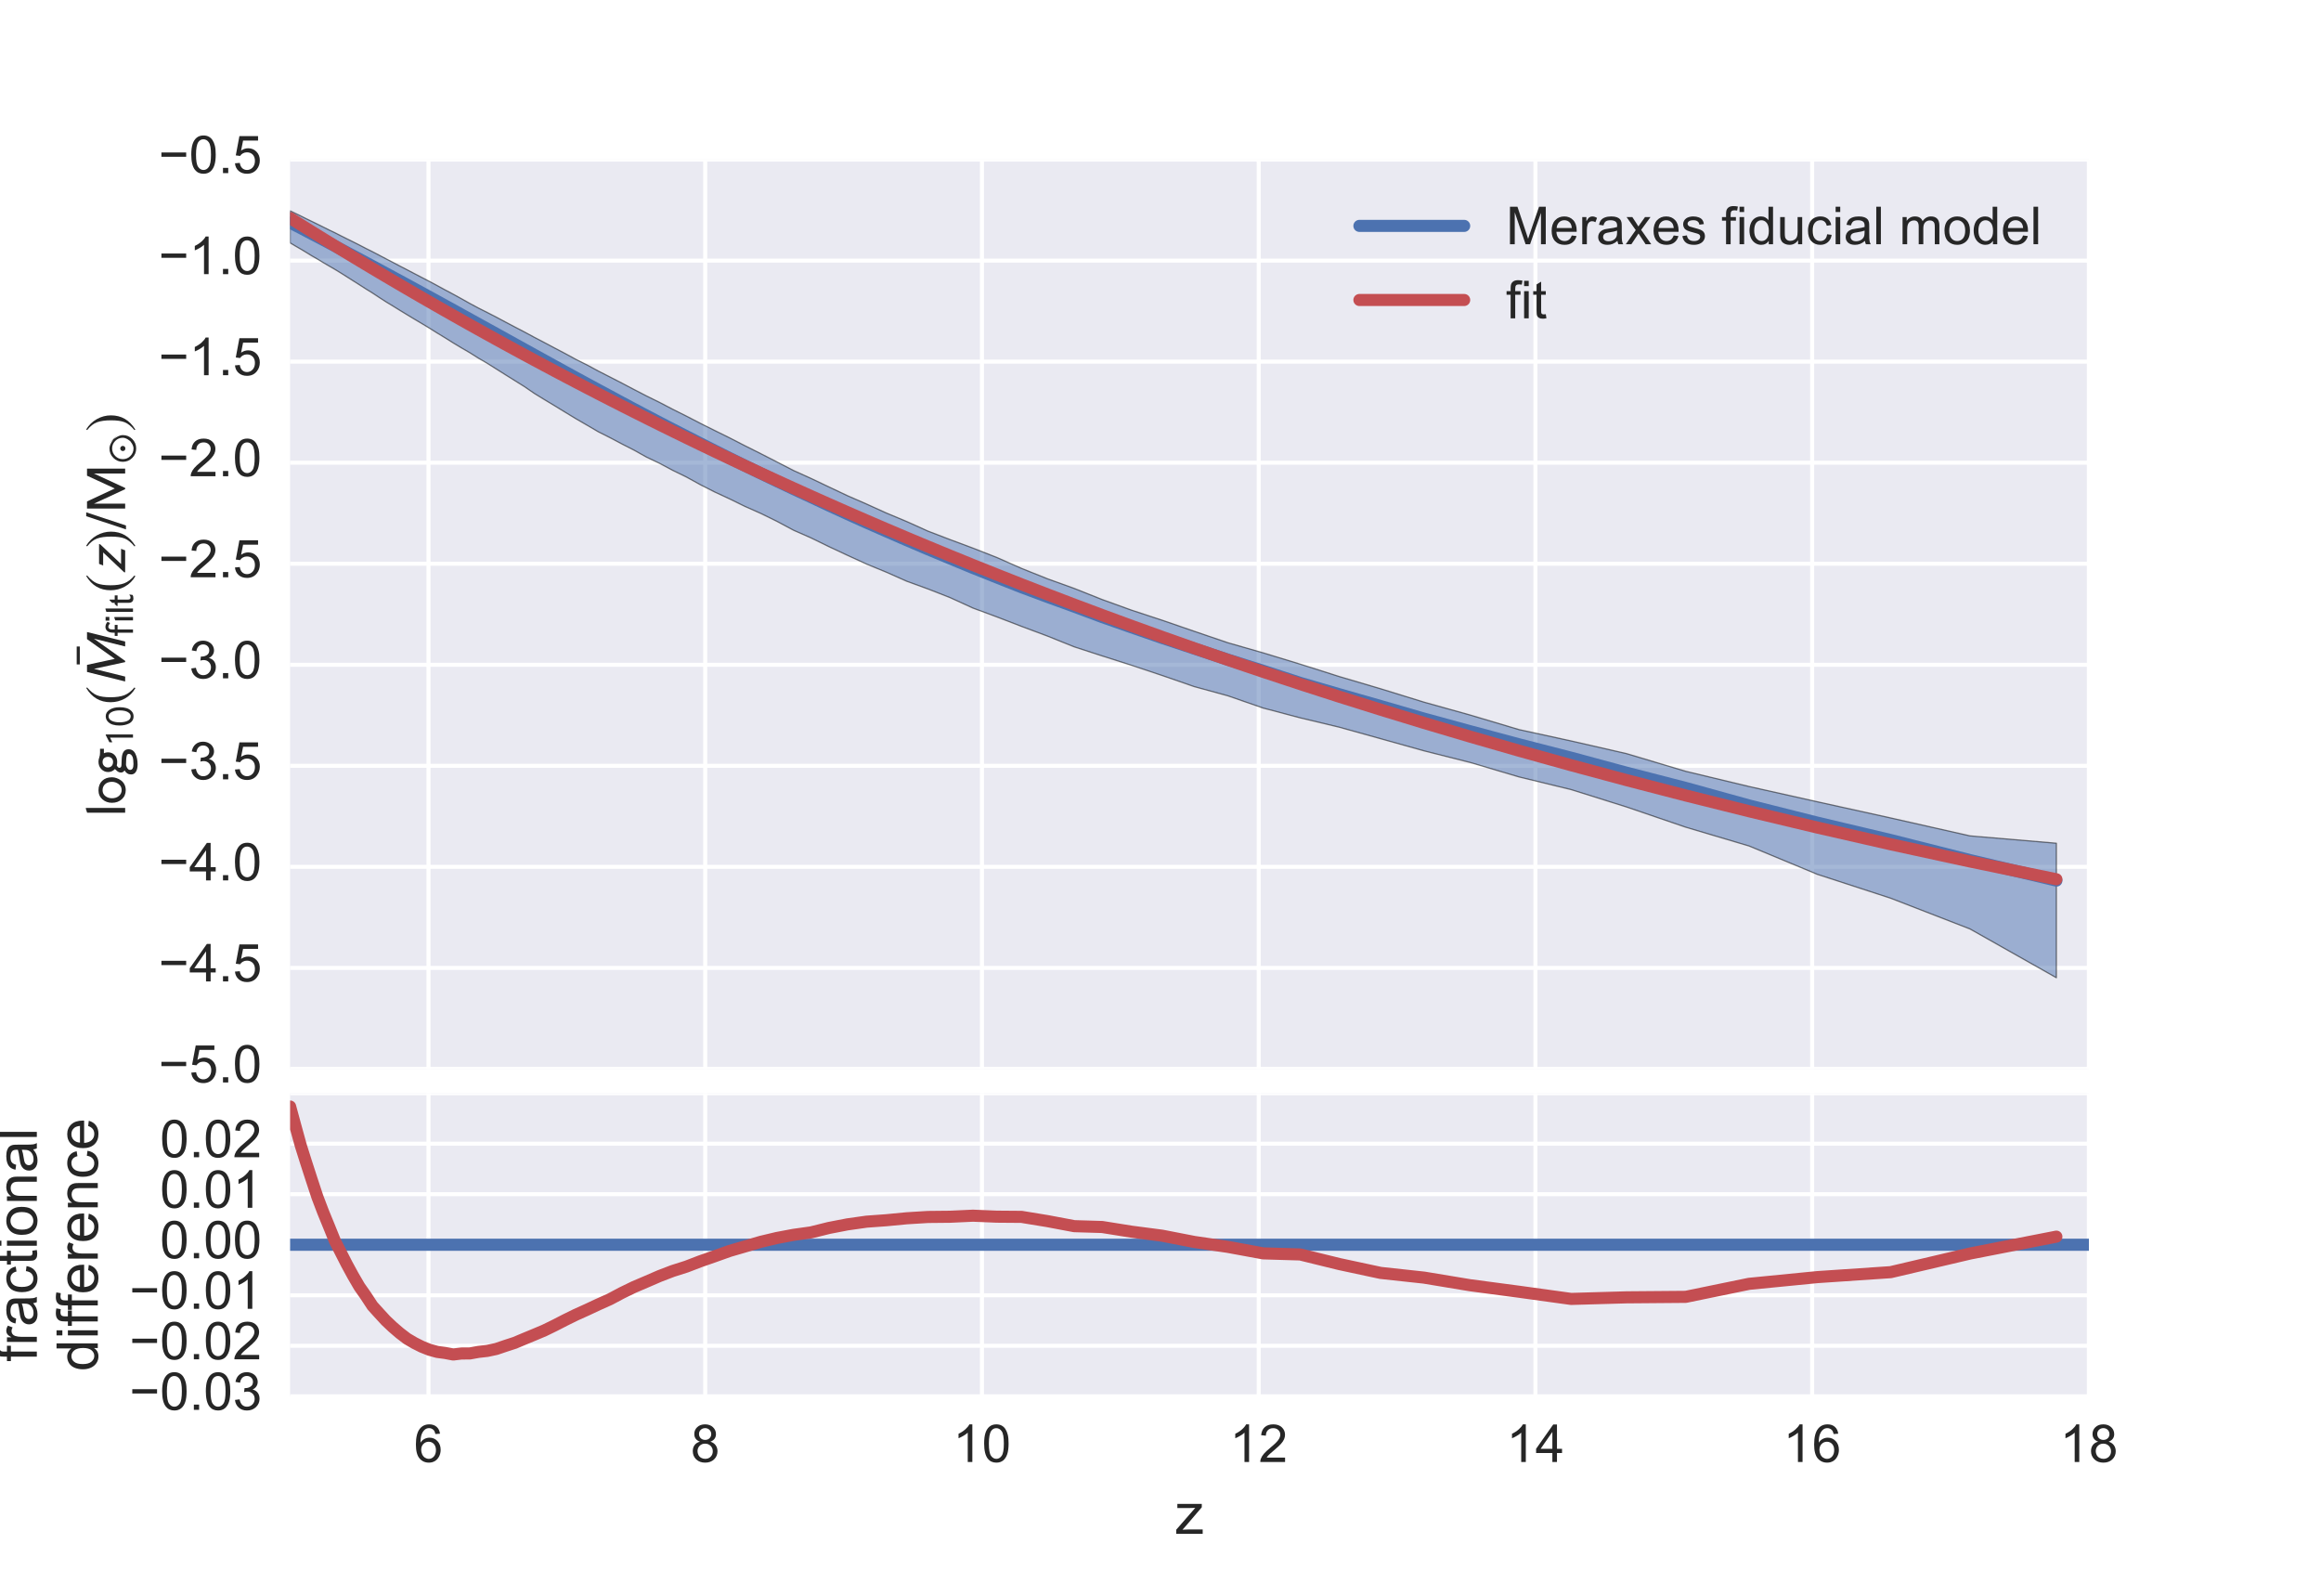 <?xml version="1.0" encoding="utf-8" standalone="no"?>
<!DOCTYPE svg PUBLIC "-//W3C//DTD SVG 1.1//EN"
  "http://www.w3.org/Graphics/SVG/1.1/DTD/svg11.dtd">
<!-- Created with matplotlib (http://matplotlib.org/) -->
<svg height="396pt" version="1.1" viewBox="0 0 576 396" width="576pt" xmlns="http://www.w3.org/2000/svg" xmlns:xlink="http://www.w3.org/1999/xlink">
 <defs>
  <style type="text/css">
*{stroke-linecap:butt;stroke-linejoin:round;stroke-miterlimit:100000;}
  </style>
 </defs>
 <g id="figure_1">
  <g id="patch_1">
   <path d="M 0 396 
L 576 396 
L 576 0 
L 0 0 
z
" style="fill:#ffffff;"/>
  </g>
  <g id="axes_1">
   <g id="patch_2">
    <path d="M 72 265.262 
L 518.4 265.262 
L 518.4 39.6 
L 72 39.6 
z
" style="fill:#eaeaf2;"/>
   </g>
   <g id="matplotlib.axis_1">
    <g id="xtick_1">
     <g id="line2d_1">
      <path clip-path="url(#pe5f19b5164)" d="M 106.338 265.262 
L 106.338 39.6 
" style="fill:none;stroke:#ffffff;stroke-linecap:round;"/>
     </g>
     <g id="line2d_2">
      <defs>
       <path d="M 0 0 
L 0 0 
" id="m89a49eee0b" style="stroke:#262626;"/>
      </defs>
      <g>
       <use style="fill:#262626;stroke:#262626;" x="106.338" xlink:href="#m89a49eee0b" y="265.262"/>
      </g>
     </g>
     <g id="line2d_3">
      <g>
       <use style="fill:#262626;stroke:#262626;" x="106.338" xlink:href="#m89a49eee0b" y="39.6"/>
      </g>
     </g>
    </g>
    <g id="xtick_2">
     <g id="line2d_4">
      <path clip-path="url(#pe5f19b5164)" d="M 175.015 265.262 
L 175.015 39.6 
" style="fill:none;stroke:#ffffff;stroke-linecap:round;"/>
     </g>
     <g id="line2d_5">
      <g>
       <use style="fill:#262626;stroke:#262626;" x="175.015" xlink:href="#m89a49eee0b" y="265.262"/>
      </g>
     </g>
     <g id="line2d_6">
      <g>
       <use style="fill:#262626;stroke:#262626;" x="175.015" xlink:href="#m89a49eee0b" y="39.6"/>
      </g>
     </g>
    </g>
    <g id="xtick_3">
     <g id="line2d_7">
      <path clip-path="url(#pe5f19b5164)" d="M 243.692 265.262 
L 243.692 39.6 
" style="fill:none;stroke:#ffffff;stroke-linecap:round;"/>
     </g>
     <g id="line2d_8">
      <g>
       <use style="fill:#262626;stroke:#262626;" x="243.692" xlink:href="#m89a49eee0b" y="265.262"/>
      </g>
     </g>
     <g id="line2d_9">
      <g>
       <use style="fill:#262626;stroke:#262626;" x="243.692" xlink:href="#m89a49eee0b" y="39.6"/>
      </g>
     </g>
    </g>
    <g id="xtick_4">
     <g id="line2d_10">
      <path clip-path="url(#pe5f19b5164)" d="M 312.369 265.262 
L 312.369 39.6 
" style="fill:none;stroke:#ffffff;stroke-linecap:round;"/>
     </g>
     <g id="line2d_11">
      <g>
       <use style="fill:#262626;stroke:#262626;" x="312.369" xlink:href="#m89a49eee0b" y="265.262"/>
      </g>
     </g>
     <g id="line2d_12">
      <g>
       <use style="fill:#262626;stroke:#262626;" x="312.369" xlink:href="#m89a49eee0b" y="39.6"/>
      </g>
     </g>
    </g>
    <g id="xtick_5">
     <g id="line2d_13">
      <path clip-path="url(#pe5f19b5164)" d="M 381.046 265.262 
L 381.046 39.6 
" style="fill:none;stroke:#ffffff;stroke-linecap:round;"/>
     </g>
     <g id="line2d_14">
      <g>
       <use style="fill:#262626;stroke:#262626;" x="381.046" xlink:href="#m89a49eee0b" y="265.262"/>
      </g>
     </g>
     <g id="line2d_15">
      <g>
       <use style="fill:#262626;stroke:#262626;" x="381.046" xlink:href="#m89a49eee0b" y="39.6"/>
      </g>
     </g>
    </g>
    <g id="xtick_6">
     <g id="line2d_16">
      <path clip-path="url(#pe5f19b5164)" d="M 449.723 265.262 
L 449.723 39.6 
" style="fill:none;stroke:#ffffff;stroke-linecap:round;"/>
     </g>
     <g id="line2d_17">
      <g>
       <use style="fill:#262626;stroke:#262626;" x="449.723" xlink:href="#m89a49eee0b" y="265.262"/>
      </g>
     </g>
     <g id="line2d_18">
      <g>
       <use style="fill:#262626;stroke:#262626;" x="449.723" xlink:href="#m89a49eee0b" y="39.6"/>
      </g>
     </g>
    </g>
    <g id="xtick_7">
     <g id="line2d_19">
      <path clip-path="url(#pe5f19b5164)" d="M 518.4 265.262 
L 518.4 39.6 
" style="fill:none;stroke:#ffffff;stroke-linecap:round;"/>
     </g>
     <g id="line2d_20">
      <g>
       <use style="fill:#262626;stroke:#262626;" x="518.4" xlink:href="#m89a49eee0b" y="265.262"/>
      </g>
     </g>
     <g id="line2d_21">
      <g>
       <use style="fill:#262626;stroke:#262626;" x="518.4" xlink:href="#m89a49eee0b" y="39.6"/>
      </g>
     </g>
    </g>
   </g>
   <g id="matplotlib.axis_2">
    <g id="ytick_1">
     <g id="line2d_22">
      <path clip-path="url(#pe5f19b5164)" d="M 72 265.262 
L 518.4 265.262 
" style="fill:none;stroke:#ffffff;stroke-linecap:round;"/>
     </g>
     <g id="line2d_23">
      <g>
       <use style="fill:#262626;stroke:#262626;" x="72.0" xlink:href="#m89a49eee0b" y="265.262"/>
      </g>
     </g>
     <g id="line2d_24">
      <g>
       <use style="fill:#262626;stroke:#262626;" x="518.4" xlink:href="#m89a49eee0b" y="265.262"/>
      </g>
     </g>
     <g id="text_1">
      <!-- −5.0 -->
      <defs>
       <path d="M 9.078 0 
L 9.078 10.016 
L 19.094 10.016 
L 19.094 0 
z
" id="ArialMT-2e"/>
       <path d="M 52.828 31.203 
L 5.562 31.203 
L 5.562 39.406 
L 52.828 39.406 
z
" id="ArialMT-2212"/>
       <path d="M 4.156 18.75 
L 13.375 19.531 
Q 14.406 12.797 18.141 9.391 
Q 21.875 6 27.156 6 
Q 33.5 6 37.891 10.781 
Q 42.281 15.578 42.281 23.484 
Q 42.281 31 38.062 35.344 
Q 33.844 39.703 27 39.703 
Q 22.75 39.703 19.328 37.766 
Q 15.922 35.844 13.969 32.766 
L 5.719 33.844 
L 12.641 70.609 
L 48.25 70.609 
L 48.25 62.203 
L 19.672 62.203 
L 15.828 42.969 
Q 22.266 47.469 29.344 47.469 
Q 38.719 47.469 45.156 40.969 
Q 51.609 34.469 51.609 24.266 
Q 51.609 14.547 45.953 7.469 
Q 39.062 -1.219 27.156 -1.219 
Q 17.391 -1.219 11.203 4.25 
Q 5.031 9.719 4.156 18.75 
" id="ArialMT-35"/>
       <path d="M 4.156 35.297 
Q 4.156 48 6.766 55.734 
Q 9.375 63.484 14.516 67.672 
Q 19.672 71.875 27.484 71.875 
Q 33.25 71.875 37.594 69.547 
Q 41.938 67.234 44.766 62.859 
Q 47.609 58.5 49.219 52.219 
Q 50.828 45.953 50.828 35.297 
Q 50.828 22.703 48.234 14.969 
Q 45.656 7.234 40.5 3 
Q 35.359 -1.219 27.484 -1.219 
Q 17.141 -1.219 11.234 6.203 
Q 4.156 15.141 4.156 35.297 
M 13.188 35.297 
Q 13.188 17.672 17.312 11.828 
Q 21.438 6 27.484 6 
Q 33.547 6 37.672 11.859 
Q 41.797 17.719 41.797 35.297 
Q 41.797 52.984 37.672 58.781 
Q 33.547 64.594 27.391 64.594 
Q 21.344 64.594 17.719 59.469 
Q 13.188 52.938 13.188 35.297 
" id="ArialMT-30"/>
      </defs>
      <g style="fill:#262626;" transform="translate(39.337 268.622)scale(0.13 -0.13)">
       <use xlink:href="#ArialMT-2212"/>
       <use x="58.398" xlink:href="#ArialMT-35"/>
       <use x="114.014" xlink:href="#ArialMT-2e"/>
       <use x="141.797" xlink:href="#ArialMT-30"/>
      </g>
     </g>
    </g>
    <g id="ytick_2">
     <g id="line2d_25">
      <path clip-path="url(#pe5f19b5164)" d="M 72 240.188 
L 518.4 240.188 
" style="fill:none;stroke:#ffffff;stroke-linecap:round;"/>
     </g>
     <g id="line2d_26">
      <g>
       <use style="fill:#262626;stroke:#262626;" x="72.0" xlink:href="#m89a49eee0b" y="240.188"/>
      </g>
     </g>
     <g id="line2d_27">
      <g>
       <use style="fill:#262626;stroke:#262626;" x="518.4" xlink:href="#m89a49eee0b" y="240.188"/>
      </g>
     </g>
     <g id="text_2">
      <!-- −4.5 -->
      <defs>
       <path d="M 32.328 0 
L 32.328 17.141 
L 1.266 17.141 
L 1.266 25.203 
L 33.938 71.578 
L 41.109 71.578 
L 41.109 25.203 
L 50.781 25.203 
L 50.781 17.141 
L 41.109 17.141 
L 41.109 0 
z
M 32.328 25.203 
L 32.328 57.469 
L 9.906 25.203 
z
" id="ArialMT-34"/>
      </defs>
      <g style="fill:#262626;" transform="translate(39.337 243.549)scale(0.13 -0.13)">
       <use xlink:href="#ArialMT-2212"/>
       <use x="58.398" xlink:href="#ArialMT-34"/>
       <use x="114.014" xlink:href="#ArialMT-2e"/>
       <use x="141.797" xlink:href="#ArialMT-35"/>
      </g>
     </g>
    </g>
    <g id="ytick_3">
     <g id="line2d_28">
      <path clip-path="url(#pe5f19b5164)" d="M 72 215.115 
L 518.4 215.115 
" style="fill:none;stroke:#ffffff;stroke-linecap:round;"/>
     </g>
     <g id="line2d_29">
      <g>
       <use style="fill:#262626;stroke:#262626;" x="72.0" xlink:href="#m89a49eee0b" y="215.115"/>
      </g>
     </g>
     <g id="line2d_30">
      <g>
       <use style="fill:#262626;stroke:#262626;" x="518.4" xlink:href="#m89a49eee0b" y="215.115"/>
      </g>
     </g>
     <g id="text_3">
      <!-- −4.0 -->
      <g style="fill:#262626;" transform="translate(39.337 218.475)scale(0.13 -0.13)">
       <use xlink:href="#ArialMT-2212"/>
       <use x="58.398" xlink:href="#ArialMT-34"/>
       <use x="114.014" xlink:href="#ArialMT-2e"/>
       <use x="141.797" xlink:href="#ArialMT-30"/>
      </g>
     </g>
    </g>
    <g id="ytick_4">
     <g id="line2d_31">
      <path clip-path="url(#pe5f19b5164)" d="M 72 190.041 
L 518.4 190.041 
" style="fill:none;stroke:#ffffff;stroke-linecap:round;"/>
     </g>
     <g id="line2d_32">
      <g>
       <use style="fill:#262626;stroke:#262626;" x="72.0" xlink:href="#m89a49eee0b" y="190.041"/>
      </g>
     </g>
     <g id="line2d_33">
      <g>
       <use style="fill:#262626;stroke:#262626;" x="518.4" xlink:href="#m89a49eee0b" y="190.041"/>
      </g>
     </g>
     <g id="text_4">
      <!-- −3.5 -->
      <defs>
       <path d="M 4.203 18.891 
L 12.984 20.062 
Q 14.5 12.594 18.141 9.297 
Q 21.781 6 27 6 
Q 33.203 6 37.469 10.297 
Q 41.75 14.594 41.75 20.953 
Q 41.75 27 37.797 30.922 
Q 33.844 34.859 27.734 34.859 
Q 25.25 34.859 21.531 33.891 
L 22.516 41.609 
Q 23.391 41.5 23.922 41.5 
Q 29.547 41.5 34.031 44.422 
Q 38.531 47.359 38.531 53.469 
Q 38.531 58.297 35.25 61.469 
Q 31.984 64.656 26.812 64.656 
Q 21.688 64.656 18.266 61.422 
Q 14.844 58.203 13.875 51.766 
L 5.078 53.328 
Q 6.688 62.156 12.391 67.016 
Q 18.109 71.875 26.609 71.875 
Q 32.469 71.875 37.391 69.359 
Q 42.328 66.844 44.938 62.5 
Q 47.562 58.156 47.562 53.266 
Q 47.562 48.641 45.062 44.828 
Q 42.578 41.016 37.703 38.766 
Q 44.047 37.312 47.562 32.688 
Q 51.078 28.078 51.078 21.141 
Q 51.078 11.766 44.234 5.25 
Q 37.406 -1.266 26.953 -1.266 
Q 17.531 -1.266 11.297 4.344 
Q 5.078 9.969 4.203 18.891 
" id="ArialMT-33"/>
      </defs>
      <g style="fill:#262626;" transform="translate(39.337 193.402)scale(0.13 -0.13)">
       <use xlink:href="#ArialMT-2212"/>
       <use x="58.398" xlink:href="#ArialMT-33"/>
       <use x="114.014" xlink:href="#ArialMT-2e"/>
       <use x="141.797" xlink:href="#ArialMT-35"/>
      </g>
     </g>
    </g>
    <g id="ytick_5">
     <g id="line2d_34">
      <path clip-path="url(#pe5f19b5164)" d="M 72 164.968 
L 518.4 164.968 
" style="fill:none;stroke:#ffffff;stroke-linecap:round;"/>
     </g>
     <g id="line2d_35">
      <g>
       <use style="fill:#262626;stroke:#262626;" x="72.0" xlink:href="#m89a49eee0b" y="164.968"/>
      </g>
     </g>
     <g id="line2d_36">
      <g>
       <use style="fill:#262626;stroke:#262626;" x="518.4" xlink:href="#m89a49eee0b" y="164.968"/>
      </g>
     </g>
     <g id="text_5">
      <!-- −3.0 -->
      <g style="fill:#262626;" transform="translate(39.337 168.328)scale(0.13 -0.13)">
       <use xlink:href="#ArialMT-2212"/>
       <use x="58.398" xlink:href="#ArialMT-33"/>
       <use x="114.014" xlink:href="#ArialMT-2e"/>
       <use x="141.797" xlink:href="#ArialMT-30"/>
      </g>
     </g>
    </g>
    <g id="ytick_6">
     <g id="line2d_37">
      <path clip-path="url(#pe5f19b5164)" d="M 72 139.894 
L 518.4 139.894 
" style="fill:none;stroke:#ffffff;stroke-linecap:round;"/>
     </g>
     <g id="line2d_38">
      <g>
       <use style="fill:#262626;stroke:#262626;" x="72.0" xlink:href="#m89a49eee0b" y="139.894"/>
      </g>
     </g>
     <g id="line2d_39">
      <g>
       <use style="fill:#262626;stroke:#262626;" x="518.4" xlink:href="#m89a49eee0b" y="139.894"/>
      </g>
     </g>
     <g id="text_6">
      <!-- −2.5 -->
      <defs>
       <path d="M 50.344 8.453 
L 50.344 0 
L 3.031 0 
Q 2.938 3.172 4.047 6.109 
Q 5.859 10.938 9.828 15.625 
Q 13.812 20.312 21.344 26.469 
Q 33.016 36.031 37.109 41.625 
Q 41.219 47.219 41.219 52.203 
Q 41.219 57.422 37.469 61 
Q 33.734 64.594 27.734 64.594 
Q 21.391 64.594 17.578 60.781 
Q 13.766 56.984 13.719 50.25 
L 4.688 51.172 
Q 5.609 61.281 11.656 66.578 
Q 17.719 71.875 27.938 71.875 
Q 38.234 71.875 44.234 66.156 
Q 50.25 60.453 50.25 52 
Q 50.25 47.703 48.484 43.547 
Q 46.734 39.406 42.656 34.812 
Q 38.578 30.219 29.109 22.219 
Q 21.188 15.578 18.938 13.203 
Q 16.703 10.844 15.234 8.453 
z
" id="ArialMT-32"/>
      </defs>
      <g style="fill:#262626;" transform="translate(39.337 143.255)scale(0.13 -0.13)">
       <use xlink:href="#ArialMT-2212"/>
       <use x="58.398" xlink:href="#ArialMT-32"/>
       <use x="114.014" xlink:href="#ArialMT-2e"/>
       <use x="141.797" xlink:href="#ArialMT-35"/>
      </g>
     </g>
    </g>
    <g id="ytick_7">
     <g id="line2d_40">
      <path clip-path="url(#pe5f19b5164)" d="M 72 114.821 
L 518.4 114.821 
" style="fill:none;stroke:#ffffff;stroke-linecap:round;"/>
     </g>
     <g id="line2d_41">
      <g>
       <use style="fill:#262626;stroke:#262626;" x="72.0" xlink:href="#m89a49eee0b" y="114.821"/>
      </g>
     </g>
     <g id="line2d_42">
      <g>
       <use style="fill:#262626;stroke:#262626;" x="518.4" xlink:href="#m89a49eee0b" y="114.821"/>
      </g>
     </g>
     <g id="text_7">
      <!-- −2.0 -->
      <g style="fill:#262626;" transform="translate(39.337 118.181)scale(0.13 -0.13)">
       <use xlink:href="#ArialMT-2212"/>
       <use x="58.398" xlink:href="#ArialMT-32"/>
       <use x="114.014" xlink:href="#ArialMT-2e"/>
       <use x="141.797" xlink:href="#ArialMT-30"/>
      </g>
     </g>
    </g>
    <g id="ytick_8">
     <g id="line2d_43">
      <path clip-path="url(#pe5f19b5164)" d="M 72 89.747 
L 518.4 89.747 
" style="fill:none;stroke:#ffffff;stroke-linecap:round;"/>
     </g>
     <g id="line2d_44">
      <g>
       <use style="fill:#262626;stroke:#262626;" x="72.0" xlink:href="#m89a49eee0b" y="89.747"/>
      </g>
     </g>
     <g id="line2d_45">
      <g>
       <use style="fill:#262626;stroke:#262626;" x="518.4" xlink:href="#m89a49eee0b" y="89.747"/>
      </g>
     </g>
     <g id="text_8">
      <!-- −1.5 -->
      <defs>
       <path d="M 37.25 0 
L 28.469 0 
L 28.469 56 
Q 25.297 52.984 20.141 49.953 
Q 14.984 46.922 10.891 45.406 
L 10.891 53.906 
Q 18.266 57.375 23.781 62.297 
Q 29.297 67.234 31.594 71.875 
L 37.25 71.875 
z
" id="ArialMT-31"/>
      </defs>
      <g style="fill:#262626;" transform="translate(39.337 93.108)scale(0.13 -0.13)">
       <use xlink:href="#ArialMT-2212"/>
       <use x="58.398" xlink:href="#ArialMT-31"/>
       <use x="114.014" xlink:href="#ArialMT-2e"/>
       <use x="141.797" xlink:href="#ArialMT-35"/>
      </g>
     </g>
    </g>
    <g id="ytick_9">
     <g id="line2d_46">
      <path clip-path="url(#pe5f19b5164)" d="M 72 64.674 
L 518.4 64.674 
" style="fill:none;stroke:#ffffff;stroke-linecap:round;"/>
     </g>
     <g id="line2d_47">
      <g>
       <use style="fill:#262626;stroke:#262626;" x="72.0" xlink:href="#m89a49eee0b" y="64.674"/>
      </g>
     </g>
     <g id="line2d_48">
      <g>
       <use style="fill:#262626;stroke:#262626;" x="518.4" xlink:href="#m89a49eee0b" y="64.674"/>
      </g>
     </g>
     <g id="text_9">
      <!-- −1.0 -->
      <g style="fill:#262626;" transform="translate(39.337 68.034)scale(0.13 -0.13)">
       <use xlink:href="#ArialMT-2212"/>
       <use x="58.398" xlink:href="#ArialMT-31"/>
       <use x="114.014" xlink:href="#ArialMT-2e"/>
       <use x="141.797" xlink:href="#ArialMT-30"/>
      </g>
     </g>
    </g>
    <g id="ytick_10">
     <g id="line2d_49">
      <path clip-path="url(#pe5f19b5164)" d="M 72 39.6 
L 518.4 39.6 
" style="fill:none;stroke:#ffffff;stroke-linecap:round;"/>
     </g>
     <g id="line2d_50">
      <g>
       <use style="fill:#262626;stroke:#262626;" x="72.0" xlink:href="#m89a49eee0b" y="39.6"/>
      </g>
     </g>
     <g id="line2d_51">
      <g>
       <use style="fill:#262626;stroke:#262626;" x="518.4" xlink:href="#m89a49eee0b" y="39.6"/>
      </g>
     </g>
     <g id="text_10">
      <!-- −0.5 -->
      <g style="fill:#262626;" transform="translate(39.337 42.961)scale(0.13 -0.13)">
       <use xlink:href="#ArialMT-2212"/>
       <use x="58.398" xlink:href="#ArialMT-30"/>
       <use x="114.014" xlink:href="#ArialMT-2e"/>
       <use x="141.797" xlink:href="#ArialMT-35"/>
      </g>
     </g>
    </g>
    <g id="text_11">
     <!-- $\log_{10}(\bar{M}_{\rm filt}(z) / {\rm M_{\odot}})$ -->
     <defs>
      <path d="M 28.703 67.594 
L 5.906 -1.406 
L -0.906 -1.406 
L 22 67.594 
z
" id="STIXGeneral-Regular-2f"/>
      <path d="M 93.297 66.203 
L 76.797 0 
L 68.297 0 
L 81.797 54.297 
L 43.203 0 
L 41.094 0 
L 29.406 54.094 
L 16 0 
L 7.5 0 
L 24 66.203 
L 36.297 66.203 
L 46.703 18 
L 81 66.203 
z
" id="STIXGeneral-Italic-1d614"/>
      <path d="M 30.203 0 
L 22.297 0 
L 22.297 57 
Q 20.094 56 15.75 53.75 
Q 11.406 51.5 10.797 51.203 
L 10.797 58.5 
L 28.797 67.703 
L 30.203 67.203 
z
" id="STIXGeneral-Regular-1d7e3"/>
      <path d="M 14.406 0 
L 6.094 0 
L 6.094 66 
L 13.5 68.406 
L 14.406 67.906 
z
" id="STIXGeneral-Regular-1d5c5"/>
      <path d="M 30.406 -16.094 
L 29.203 -17.703 
Q 17.594 -11.094 11.188 0.5 
Q 4.797 12.094 4.797 25.203 
Q 4.797 52.906 29.5 67.594 
L 30.406 66 
Q 20.203 57.297 16.797 48.844 
Q 13.406 40.406 13.406 25.5 
Q 13.406 10.703 16.906 1.5 
Q 20.406 -7.703 30.406 -16.094 
" id="STIXGeneral-Regular-28"/>
      <path d="M 44.406 25.297 
Q 44.406 22.703 42.656 20.797 
Q 40.906 18.906 38.094 18.906 
Q 35.203 18.906 33.453 20.656 
Q 31.703 22.406 31.703 25.297 
Q 31.703 28 33.641 29.797 
Q 35.594 31.594 38.094 31.594 
Q 40.594 31.594 42.5 29.797 
Q 44.406 28 44.406 25.297 
M 51.797 58.297 
Q 71.203 38.906 71.203 25.203 
Q 71.203 11.5 61.5 1.797 
Q 51.797 -7.906 38.094 -7.906 
Q 24.406 -7.906 14.703 1.797 
Q 5 11.5 5 25.203 
Q 5 38.906 14.703 48.594 
Q 24.406 58.297 38.094 58.297 
Q 51.797 58.297 71.203 38.906 
M 49 -1.297 
Q 64.594 14.203 64.594 25.203 
Q 64.594 36.203 56.797 43.953 
Q 49 51.703 38.094 51.703 
Q 27.203 51.703 19.391 43.953 
Q 11.594 36.203 11.594 25.203 
Q 11.594 14.203 19.391 6.453 
Q 27.203 -1.297 38.094 -1.297 
Q 49 -1.297 64.594 14.203 
" id="STIXGeneral-Regular-2299"/>
      <path d="M 47.094 22.906 
Q 47.094 19 45.688 14.953 
Q 44.297 10.906 41.688 7.25 
Q 39.094 3.594 34.688 1.297 
Q 30.297 -1 24.797 -1 
Q 15.094 -1 8.938 5.844 
Q 2.797 12.703 2.797 22.906 
Q 2.797 32.594 8.797 39.438 
Q 14.797 46.297 24.5 46.297 
Q 34.594 46.297 40.844 40 
Q 47.094 33.703 47.094 22.906 
M 39.203 22.797 
Q 39.203 30.406 35.141 34.797 
Q 31.094 39.203 24.594 39.203 
Q 18.297 39.203 14.5 34.391 
Q 10.703 29.594 10.703 22.797 
Q 10.703 15.594 14.703 10.844 
Q 18.703 6.094 24.906 6.094 
Q 31.594 6.094 35.391 11.438 
Q 39.203 16.797 39.203 22.797 
" id="STIXGeneral-Regular-1d5c8"/>
      <path d="M 46.703 36.906 
L 38.906 36.906 
Q 40.5 33.797 40.5 29.906 
Q 40.5 22.797 35.75 18.297 
Q 31 13.797 23.797 13.797 
Q 20.797 13.797 17.703 14.594 
Q 13.594 12.203 13.594 10.203 
Q 13.594 6.594 18.406 6.406 
Q 20.094 6.406 23.641 6.25 
Q 27.203 6.094 28.906 6 
Q 45.797 5.297 45.797 -5.906 
Q 45.797 -13.906 38 -17.75 
Q 30.203 -21.594 19.297 -21.594 
Q 11.594 -21.594 6.844 -18.688 
Q 2.094 -15.797 2.094 -10.297 
Q 2.094 -2.906 9.094 1 
Q 5.406 3.5 5.406 7.297 
Q 5.406 11.906 9.797 15.906 
Q 10.297 16.406 11.5 17.797 
Q 6.297 22.5 6.297 29.594 
Q 6.297 36.5 11.391 41.391 
Q 16.5 46.297 24.203 46.297 
Q 27.906 46.297 31.703 44.906 
Q 35.297 43.594 39.906 43.594 
L 46.703 43.594 
z
M 32.594 29.703 
Q 32.594 34.297 30.25 36.75 
Q 27.906 39.203 23.594 39.203 
Q 19.594 39.203 16.891 36.5 
Q 14.203 33.797 14.203 30.203 
Q 14.203 26 16.797 23.5 
Q 19.406 21 23.906 21 
Q 27.797 21 30.188 23.5 
Q 32.594 26 32.594 29.703 
M 20.094 -1.5 
L 18.094 -1.5 
Q 10 -3.906 10 -8.594 
Q 10 -14.406 20.094 -14.406 
Q 28.5 -14.406 32.406 -12.906 
Q 34.797 -11.906 36.297 -10.25 
Q 37.797 -8.594 37.797 -6.703 
Q 37.797 -3.5 34.5 -2.703 
Q 30 -1.5 20.094 -1.5 
" id="STIXGeneral-Regular-1d5c0"/>
      <path d="M 15.594 58.594 
L 6.406 58.594 
L 6.406 67.906 
L 15.594 67.906 
z
M 15.203 0 
L 6.906 0 
L 6.906 44 
L 14.297 46.406 
L 15.203 45.906 
z
" id="STIXGeneral-Regular-1d5c2"/>
      <path d="M 47.703 33 
Q 47.703 23.797 45.547 16.344 
Q 43.406 8.906 38.094 3.75 
Q 32.797 -1.406 25 -1.406 
Q 18.797 -1.406 14.25 1.688 
Q 9.703 4.797 7.203 10.047 
Q 4.703 15.297 3.5 21.141 
Q 2.297 27 2.297 33.594 
Q 2.297 42.906 4.594 50.344 
Q 6.906 57.797 12.297 62.688 
Q 17.703 67.594 25.406 67.594 
Q 35.203 67.594 41.453 57.938 
Q 47.703 48.297 47.703 33 
M 39.797 33 
Q 39.797 45.203 35.75 52.844 
Q 31.703 60.5 25.203 60.5 
Q 17.797 60.5 14 52.75 
Q 10.203 45 10.203 33.406 
Q 10.203 28.203 10.953 23.547 
Q 11.703 18.906 13.344 14.75 
Q 15 10.594 18 8.141 
Q 21 5.703 25 5.703 
Q 30.094 5.703 33.547 9.797 
Q 37 13.906 38.391 19.844 
Q 39.797 25.797 39.797 33 
" id="STIXGeneral-Regular-1d7e2"/>
      <path d="M 36.906 63.297 
L 34.5 57.406 
L 32.906 57.297 
Q 30.797 58.797 29.797 59.438 
Q 28.797 60.094 27.5 60.641 
Q 26.203 61.203 24.906 61.203 
Q 21.797 61.203 19.891 58.703 
Q 18 56.203 18 50.906 
L 18 45.297 
L 29.406 45.297 
L 29.406 38.203 
L 18 38.203 
L 18 0 
L 10.094 0 
L 10.094 38.203 
L 2 38.203 
L 2 45.297 
L 10.094 45.297 
L 10.094 49.406 
Q 10.094 59.297 14.797 64.297 
Q 18.797 68.297 24.203 68.297 
Q 31 68.297 36.906 63.297 
" id="STIXGeneral-Regular-1d5bf"/>
      <path d="M -7.406 54.703 
L -38.5 54.703 
L -38.5 60.094 
L -7.406 60.094 
z
" id="STIXGeneral-Regular-304"/>
      <path d="M 2.906 66 
L 4.094 67.594 
Q 15.5 60.797 22 49.188 
Q 28.5 37.594 28.5 24.703 
Q 28.5 -2.594 3.797 -17.703 
L 2.906 -16.094 
Q 13.203 -7.594 16.547 0.844 
Q 19.906 9.297 19.906 24.406 
Q 19.906 39.594 16.547 48.75 
Q 13.203 57.906 2.906 66 
" id="STIXGeneral-Regular-29"/>
      <path d="M 28.703 8.703 
L 27.594 1.203 
Q 24.703 -1 18.797 -1 
Q 13.703 -1 10.891 2.047 
Q 8.094 5.094 8.094 10.406 
L 8.094 38.203 
L 0.094 38.203 
L 0.094 39.906 
L 4.594 45.297 
L 8.094 45.297 
L 8.094 51.703 
L 14.203 58 
L 16 58 
L 16 45.297 
L 26.406 45.297 
L 26.406 38.203 
L 16 38.203 
L 16 13.703 
Q 16 9.297 17.297 7.688 
Q 18.594 6.094 21.094 6.094 
Q 24.797 6.094 27.5 8.703 
z
" id="STIXGeneral-Regular-1d5cd"/>
      <path d="M 76.797 0 
L 68.297 0 
L 68.297 54.297 
L 43.203 0 
L 41.094 0 
L 16 54.094 
L 16 0 
L 7.5 0 
L 7.5 66.203 
L 19.797 66.203 
L 42.297 18 
L 64.5 66.203 
L 76.797 66.203 
z
" id="STIXGeneral-Regular-1d5ac"/>
      <path d="M 51.703 45.297 
L 51.203 43.297 
L 17 7.094 
L 43.406 7.094 
L 40.703 0 
L 2.5 0 
L 2.906 2 
L 37.094 38.203 
L 14.406 38.203 
L 17.297 45.297 
z
" id="STIXGeneral-Italic-1d63b"/>
     </defs>
     <g style="fill:#262626;" transform="translate(31.191 202.552)rotate(-90.0)scale(0.143 -0.143)">
      <use transform="translate(0.0 0.906)" xlink:href="#STIXGeneral-Regular-1d5c5"/>
      <use transform="translate(20.5 0.906)" xlink:href="#STIXGeneral-Regular-1d5c8"/>
      <use transform="translate(70.4 0.906)" xlink:href="#STIXGeneral-Regular-1d5c0"/>
      <use transform="translate(120.793 -12.683)scale(0.7)" xlink:href="#STIXGeneral-Regular-1d7e3"/>
      <use transform="translate(155.793 -12.683)scale(0.7)" xlink:href="#STIXGeneral-Regular-1d7e2"/>
      <use transform="translate(193.057 0.906)" xlink:href="#STIXGeneral-Regular-28"/>
      <use transform="translate(301.932 24.906)" xlink:href="#STIXGeneral-Regular-304"/>
      <use transform="translate(226.357 0.906)" xlink:href="#STIXGeneral-Italic-1d614"/>
      <use transform="translate(311.45 -12.683)scale(0.7)" xlink:href="#STIXGeneral-Regular-1d5bf"/>
      <use transform="translate(334.97 -12.683)scale(0.7)" xlink:href="#STIXGeneral-Regular-1d5c2"/>
      <use transform="translate(350.37 -12.683)scale(0.7)" xlink:href="#STIXGeneral-Regular-1d5c5"/>
      <use transform="translate(364.72 -12.683)scale(0.7)" xlink:href="#STIXGeneral-Regular-1d5cd"/>
      <use transform="translate(387.355 0.906)" xlink:href="#STIXGeneral-Regular-28"/>
      <use transform="translate(420.655 0.906)" xlink:href="#STIXGeneral-Italic-1d63b"/>
      <use transform="translate(465.355 0.906)" xlink:href="#STIXGeneral-Regular-29"/>
      <use transform="translate(498.655 0.906)" xlink:href="#STIXGeneral-Regular-2f"/>
      <use transform="translate(526.455 0.906)" xlink:href="#STIXGeneral-Regular-1d5ac"/>
      <use transform="translate(611.548 -12.683)scale(0.7)" xlink:href="#STIXGeneral-Regular-2299"/>
      <use transform="translate(667.152 0.906)" xlink:href="#STIXGeneral-Regular-29"/>
     </g>
    </g>
   </g>
   <g id="PolyCollection_1">
    <defs>
     <path d="M 72 -343.685 
L 72 -335.734 
L 73.305 -334.949 
L 74.644 -334.174 
L 75.983 -333.372 
L 77.357 -332.525 
L 78.765 -331.716 
L 80.173 -330.861 
L 81.615 -330.019 
L 83.091 -329.161 
L 84.568 -328.26 
L 86.079 -327.307 
L 87.624 -326.325 
L 89.204 -325.322 
L 90.783 -324.309 
L 92.431 -323.292 
L 94.08 -322.199 
L 95.762 -321.114 
L 97.479 -320.074 
L 99.23 -318.988 
L 101.016 -317.902 
L 102.836 -316.8 
L 104.69 -315.702 
L 106.579 -314.56 
L 108.502 -313.355 
L 110.459 -312.167 
L 112.485 -310.897 
L 114.511 -309.675 
L 116.606 -308.459 
L 118.735 -307.114 
L 120.932 -305.834 
L 123.164 -304.43 
L 125.431 -303 
L 127.766 -301.543 
L 130.135 -300.064 
L 132.573 -298.389 
L 135.08 -296.848 
L 137.621 -295.319 
L 140.231 -293.72 
L 142.909 -292.093 
L 145.656 -290.503 
L 148.472 -288.854 
L 151.356 -287.402 
L 154.309 -285.841 
L 157.331 -284.299 
L 160.456 -282.555 
L 163.649 -281.036 
L 166.946 -279.278 
L 170.345 -277.621 
L 173.814 -275.709 
L 177.385 -273.9 
L 181.059 -272.195 
L 184.871 -270.33 
L 188.785 -268.596 
L 192.803 -266.627 
L 196.958 -264.407 
L 201.284 -262.507 
L 205.714 -260.343 
L 210.281 -258.208 
L 215.054 -256.022 
L 219.964 -254.003 
L 225.047 -251.75 
L 230.3 -249.84 
L 235.794 -247.691 
L 241.46 -245.102 
L 247.367 -242.916 
L 253.513 -240.555 
L 259.934 -238.154 
L 266.596 -235.478 
L 273.532 -233.227 
L 280.812 -230.904 
L 288.401 -228.374 
L 296.368 -225.615 
L 304.712 -223.332 
L 313.468 -220.292 
L 322.671 -217.86 
L 332.389 -215.535 
L 342.621 -212.687 
L 353.404 -209.673 
L 364.873 -206.781 
L 376.994 -203.194 
L 389.905 -200.057 
L 403.641 -195.746 
L 418.338 -190.727 
L 434.065 -186.06 
L 450.994 -179.03 
L 469.193 -173.105 
L 488.903 -165.466 
L 510.33 -153.369 
L 510.33 -186.749 
L 510.33 -186.749 
L 488.903 -188.569 
L 469.193 -193.025 
L 450.994 -197.04 
L 434.065 -200.825 
L 418.338 -204.598 
L 403.641 -208.989 
L 389.905 -212.129 
L 376.994 -214.941 
L 364.873 -218.553 
L 353.404 -221.754 
L 342.621 -225.082 
L 332.389 -228.103 
L 322.671 -231.189 
L 313.468 -233.991 
L 304.712 -236.504 
L 296.368 -239.344 
L 288.401 -242.092 
L 280.812 -244.588 
L 273.532 -247.219 
L 266.596 -249.976 
L 259.934 -252.375 
L 253.513 -254.949 
L 247.367 -257.667 
L 241.46 -259.98 
L 235.794 -262.09 
L 230.3 -264.198 
L 225.047 -266.567 
L 219.964 -268.693 
L 215.054 -270.918 
L 210.281 -273.006 
L 205.714 -275.165 
L 201.284 -277.272 
L 196.958 -279.226 
L 192.803 -281.372 
L 188.785 -283.431 
L 184.871 -285.39 
L 181.059 -287.347 
L 177.385 -289.161 
L 173.814 -290.943 
L 170.345 -292.741 
L 166.946 -294.439 
L 163.649 -296.162 
L 160.456 -297.734 
L 157.331 -299.352 
L 154.309 -300.942 
L 151.356 -302.459 
L 148.472 -303.927 
L 145.656 -305.455 
L 142.909 -306.823 
L 140.231 -308.282 
L 137.621 -309.653 
L 135.08 -311 
L 132.573 -312.313 
L 130.135 -313.626 
L 127.766 -314.863 
L 125.431 -316.092 
L 123.164 -317.303 
L 120.932 -318.45 
L 118.735 -319.555 
L 116.606 -320.695 
L 114.511 -321.872 
L 112.485 -322.987 
L 110.459 -324.063 
L 108.502 -325.129 
L 106.579 -326.166 
L 104.69 -327.14 
L 102.836 -328.108 
L 101.016 -329.061 
L 99.23 -329.978 
L 97.479 -330.908 
L 95.762 -331.798 
L 94.08 -332.679 
L 92.431 -333.542 
L 90.783 -334.366 
L 89.204 -335.188 
L 87.624 -335.986 
L 86.079 -336.748 
L 84.568 -337.505 
L 83.091 -338.256 
L 81.615 -338.96 
L 80.173 -339.681 
L 78.765 -340.381 
L 77.357 -341.07 
L 75.983 -341.734 
L 74.644 -342.409 
L 73.305 -343.052 
L 72 -343.685 
z
" id="m3e7ac1b712" style="stroke:#000000;stroke-opacity:0.5;stroke-width:0.3;"/>
    </defs>
    <g clip-path="url(#pe5f19b5164)">
     <use style="fill:#4c72b0;fill-opacity:0.5;stroke:#000000;stroke-opacity:0.5;stroke-width:0.3;" x="0.0" xlink:href="#m3e7ac1b712" y="396.0"/>
    </g>
   </g>
   <g id="line2d_52">
    <path clip-path="url(#pe5f19b5164)" d="M 72 55.239 
L 73.305 55.918 
L 74.644 56.609 
L 75.983 57.312 
L 77.357 58.03 
L 78.765 58.76 
L 80.173 59.503 
L 81.615 60.265 
L 83.091 61.037 
L 84.568 61.828 
L 86.079 62.631 
L 87.624 63.452 
L 89.204 64.29 
L 90.783 65.14 
L 92.431 66.013 
L 94.08 66.906 
L 95.762 67.813 
L 97.479 68.741 
L 99.23 69.687 
L 101.016 70.653 
L 102.836 71.644 
L 104.69 72.654 
L 106.579 73.686 
L 108.502 74.74 
L 110.459 75.82 
L 112.485 76.927 
L 114.511 78.058 
L 116.606 79.209 
L 118.735 80.392 
L 120.932 81.599 
L 123.164 82.831 
L 125.431 84.09 
L 127.766 85.381 
L 130.135 86.696 
L 132.573 88.043 
L 135.08 89.423 
L 137.621 90.825 
L 140.231 92.263 
L 142.909 93.728 
L 145.656 95.217 
L 148.472 96.739 
L 151.356 98.287 
L 154.309 99.879 
L 157.331 101.492 
L 160.456 103.139 
L 163.649 104.813 
L 166.946 106.519 
L 170.345 108.252 
L 173.814 110.024 
L 177.385 111.828 
L 181.059 113.673 
L 184.871 115.554 
L 188.785 117.471 
L 192.803 119.404 
L 196.958 121.368 
L 201.284 123.376 
L 205.714 125.454 
L 210.281 127.553 
L 215.054 129.702 
L 219.964 131.856 
L 225.047 134.069 
L 230.3 136.312 
L 235.794 138.597 
L 241.46 140.942 
L 247.367 143.297 
L 253.513 145.729 
L 259.934 148.122 
L 266.596 150.538 
L 273.532 153.124 
L 280.812 155.679 
L 288.401 158.309 
L 296.368 160.949 
L 304.712 163.692 
L 313.468 166.459 
L 322.671 169.461 
L 332.389 172.289 
L 342.621 175.212 
L 353.404 178.337 
L 364.873 181.468 
L 376.994 184.713 
L 389.905 188.033 
L 403.641 191.745 
L 418.338 195.533 
L 434.065 199.884 
L 450.994 204.144 
L 469.193 208.457 
L 488.903 213.441 
L 510.33 218.52 
" style="fill:none;stroke:#4c72b0;stroke-linecap:round;stroke-width:3.0;"/>
   </g>
   <g id="line2d_53">
    <path clip-path="url(#pe5f19b5164)" d="M 72 54.125 
L 73.305 54.945 
L 74.644 55.782 
L 75.983 56.617 
L 77.357 57.47 
L 78.765 58.342 
L 80.173 59.21 
L 81.615 60.096 
L 83.091 61 
L 84.568 61.9 
L 86.079 62.818 
L 87.624 63.752 
L 89.204 64.704 
L 90.783 65.651 
L 92.431 66.636 
L 94.08 67.616 
L 95.762 68.613 
L 97.479 69.625 
L 99.23 70.653 
L 101.016 71.696 
L 102.836 72.755 
L 104.69 73.828 
L 106.579 74.916 
L 108.502 76.017 
L 110.459 77.133 
L 112.485 78.282 
L 114.511 79.425 
L 116.606 80.601 
L 118.735 81.789 
L 120.932 83.008 
L 123.164 84.24 
L 125.431 85.483 
L 127.766 86.756 
L 130.135 88.04 
L 132.573 89.352 
L 135.08 90.694 
L 137.621 92.044 
L 140.231 93.422 
L 142.909 94.826 
L 145.656 96.256 
L 148.472 97.711 
L 151.356 99.191 
L 154.309 100.694 
L 157.331 102.22 
L 160.456 103.786 
L 163.649 105.373 
L 166.946 106.997 
L 170.345 108.657 
L 173.814 110.336 
L 177.385 112.049 
L 181.059 113.795 
L 184.871 115.588 
L 188.785 117.412 
L 192.803 119.264 
L 196.958 121.158 
L 201.284 123.11 
L 205.714 125.085 
L 210.281 127.098 
L 215.054 129.176 
L 219.964 131.287 
L 225.047 133.443 
L 230.3 135.642 
L 235.794 137.91 
L 241.46 140.215 
L 247.367 142.581 
L 253.513 145.006 
L 259.934 147.497 
L 266.596 150.038 
L 273.532 152.637 
L 280.812 155.314 
L 288.401 158.052 
L 296.368 160.868 
L 304.712 163.755 
L 313.468 166.718 
L 322.671 169.759 
L 332.389 172.893 
L 342.621 176.107 
L 353.404 179.403 
L 364.873 182.808 
L 376.994 186.297 
L 389.905 189.894 
L 403.641 193.59 
L 418.338 197.4 
L 434.065 201.318 
L 450.994 205.36 
L 469.193 209.51 
L 488.903 213.787 
L 510.33 218.194 
" style="fill:none;stroke:#c44e52;stroke-linecap:round;stroke-width:3.0;"/>
   </g>
   <g id="patch_3">
    <path d="M 72 39.6 
L 518.4 39.6 
" style="fill:none;"/>
   </g>
   <g id="patch_4">
    <path d="M 72 265.262 
L 72 39.6 
" style="fill:none;"/>
   </g>
   <g id="patch_5">
    <path d="M 72 265.262 
L 518.4 265.262 
" style="fill:none;"/>
   </g>
   <g id="patch_6">
    <path d="M 518.4 265.262 
L 518.4 39.6 
" style="fill:none;"/>
   </g>
   <g id="legend_1">
    <g id="line2d_54">
     <path d="M 337.363 56.055 
L 363.363 56.055 
" style="fill:none;stroke:#4c72b0;stroke-linecap:round;stroke-width:3.0;"/>
    </g>
    <g id="line2d_55"/>
    <g id="text_12">
     <!-- Meraxes fiducial model -->
     <defs>
      <path d="M 40.438 19 
L 49.078 17.875 
Q 47.656 8.938 41.812 3.875 
Q 35.984 -1.172 27.484 -1.172 
Q 16.844 -1.172 10.375 5.781 
Q 3.906 12.75 3.906 25.734 
Q 3.906 34.125 6.688 40.422 
Q 9.469 46.734 15.156 49.875 
Q 20.844 53.031 27.547 53.031 
Q 35.984 53.031 41.359 48.75 
Q 46.734 44.484 48.25 36.625 
L 39.703 35.297 
Q 38.484 40.531 35.375 43.156 
Q 32.281 45.797 27.875 45.797 
Q 21.234 45.797 17.078 41.031 
Q 12.938 36.281 12.938 25.984 
Q 12.938 15.531 16.938 10.797 
Q 20.953 6.062 27.391 6.062 
Q 32.562 6.062 36.031 9.234 
Q 39.5 12.406 40.438 19 
" id="ArialMT-63"/>
      <path d="M 3.328 25.922 
Q 3.328 40.328 11.328 47.266 
Q 18.016 53.031 27.641 53.031 
Q 38.328 53.031 45.109 46.016 
Q 51.906 39.016 51.906 26.656 
Q 51.906 16.656 48.906 10.906 
Q 45.906 5.172 40.156 2 
Q 34.422 -1.172 27.641 -1.172 
Q 16.75 -1.172 10.031 5.812 
Q 3.328 12.797 3.328 25.922 
M 12.359 25.922 
Q 12.359 15.969 16.703 11.016 
Q 21.047 6.062 27.641 6.062 
Q 34.188 6.062 38.531 11.031 
Q 42.875 16.016 42.875 26.219 
Q 42.875 35.844 38.5 40.797 
Q 34.125 45.75 27.641 45.75 
Q 21.047 45.75 16.703 40.812 
Q 12.359 35.891 12.359 25.922 
" id="ArialMT-6f"/>
      <path d="M 40.578 0 
L 40.578 7.625 
Q 34.516 -1.172 24.125 -1.172 
Q 19.531 -1.172 15.547 0.578 
Q 11.578 2.344 9.641 5 
Q 7.719 7.672 6.938 11.531 
Q 6.391 14.109 6.391 19.734 
L 6.391 51.859 
L 15.188 51.859 
L 15.188 23.094 
Q 15.188 16.219 15.719 13.812 
Q 16.547 10.359 19.234 8.375 
Q 21.922 6.391 25.875 6.391 
Q 29.828 6.391 33.297 8.422 
Q 36.766 10.453 38.203 13.938 
Q 39.656 17.438 39.656 24.078 
L 39.656 51.859 
L 48.438 51.859 
L 48.438 0 
z
" id="ArialMT-75"/>
      <path d="M 42.094 16.703 
L 51.172 15.578 
Q 49.031 7.625 43.219 3.219 
Q 37.406 -1.172 28.375 -1.172 
Q 17 -1.172 10.328 5.828 
Q 3.656 12.844 3.656 25.484 
Q 3.656 38.578 10.391 45.797 
Q 17.141 53.031 27.875 53.031 
Q 38.281 53.031 44.875 45.953 
Q 51.469 38.875 51.469 26.031 
Q 51.469 25.25 51.422 23.688 
L 12.75 23.688 
Q 13.234 15.141 17.578 10.594 
Q 21.922 6.062 28.422 6.062 
Q 33.25 6.062 36.672 8.594 
Q 40.094 11.141 42.094 16.703 
M 13.234 30.906 
L 42.188 30.906 
Q 41.609 37.453 38.875 40.719 
Q 34.672 45.797 27.984 45.797 
Q 21.922 45.797 17.797 41.75 
Q 13.672 37.703 13.234 30.906 
" id="ArialMT-65"/>
      <path d="M 6.5 0 
L 6.5 51.859 
L 14.406 51.859 
L 14.406 44 
Q 17.438 49.516 20 51.266 
Q 22.562 53.031 25.641 53.031 
Q 30.078 53.031 34.672 50.203 
L 31.641 42.047 
Q 28.422 43.953 25.203 43.953 
Q 22.312 43.953 20.016 42.219 
Q 17.719 40.484 16.75 37.406 
Q 15.281 32.719 15.281 27.156 
L 15.281 0 
z
" id="ArialMT-72"/>
      <path id="ArialMT-20"/>
      <path d="M 6.641 61.469 
L 6.641 71.578 
L 15.438 71.578 
L 15.438 61.469 
z
M 6.641 0 
L 6.641 51.859 
L 15.438 51.859 
L 15.438 0 
z
" id="ArialMT-69"/>
      <path d="M 6.594 0 
L 6.594 51.859 
L 14.453 51.859 
L 14.453 44.578 
Q 16.891 48.391 20.938 50.703 
Q 25 53.031 30.172 53.031 
Q 35.938 53.031 39.625 50.641 
Q 43.312 48.25 44.828 43.953 
Q 50.984 53.031 60.844 53.031 
Q 68.562 53.031 72.703 48.75 
Q 76.859 44.484 76.859 35.594 
L 76.859 0 
L 68.109 0 
L 68.109 32.672 
Q 68.109 37.938 67.25 40.25 
Q 66.406 42.578 64.156 43.984 
Q 61.922 45.406 58.891 45.406 
Q 53.422 45.406 49.797 41.766 
Q 46.188 38.141 46.188 30.125 
L 46.188 0 
L 37.406 0 
L 37.406 33.688 
Q 37.406 39.547 35.25 42.469 
Q 33.109 45.406 28.219 45.406 
Q 24.516 45.406 21.359 43.453 
Q 18.219 41.5 16.797 37.734 
Q 15.375 33.984 15.375 26.906 
L 15.375 0 
z
" id="ArialMT-6d"/>
      <path d="M 40.234 0 
L 40.234 6.547 
Q 35.297 -1.172 25.734 -1.172 
Q 19.531 -1.172 14.328 2.25 
Q 9.125 5.672 6.266 11.797 
Q 3.422 17.922 3.422 25.875 
Q 3.422 33.641 6 39.969 
Q 8.594 46.297 13.766 49.656 
Q 18.953 53.031 25.344 53.031 
Q 30.031 53.031 33.688 51.047 
Q 37.359 49.078 39.656 45.906 
L 39.656 71.578 
L 48.391 71.578 
L 48.391 0 
z
M 12.453 25.875 
Q 12.453 15.922 16.641 10.984 
Q 20.844 6.062 26.562 6.062 
Q 32.328 6.062 36.344 10.766 
Q 40.375 15.484 40.375 25.141 
Q 40.375 35.797 36.266 40.766 
Q 32.172 45.75 26.172 45.75 
Q 20.312 45.75 16.375 40.969 
Q 12.453 36.188 12.453 25.875 
" id="ArialMT-64"/>
      <path d="M 0.734 0 
L 19.672 26.953 
L 2.156 51.859 
L 13.141 51.859 
L 21.094 39.703 
Q 23.344 36.234 24.703 33.891 
Q 26.859 37.109 28.656 39.594 
L 37.406 51.859 
L 47.906 51.859 
L 29.984 27.438 
L 49.266 0 
L 38.484 0 
L 27.828 16.109 
L 25 20.453 
L 11.375 0 
z
" id="ArialMT-78"/>
      <path d="M 40.438 6.391 
Q 35.547 2.25 31.031 0.531 
Q 26.516 -1.172 21.344 -1.172 
Q 12.797 -1.172 8.203 3 
Q 3.609 7.172 3.609 13.672 
Q 3.609 17.484 5.344 20.625 
Q 7.078 23.781 9.891 25.688 
Q 12.703 27.594 16.219 28.562 
Q 18.797 29.25 24.031 29.891 
Q 34.672 31.156 39.703 32.906 
Q 39.75 34.719 39.75 35.203 
Q 39.75 40.578 37.25 42.781 
Q 33.891 45.75 27.25 45.75 
Q 21.047 45.75 18.094 43.578 
Q 15.141 41.406 13.719 35.891 
L 5.125 37.062 
Q 6.297 42.578 8.984 45.969 
Q 11.672 49.359 16.75 51.188 
Q 21.828 53.031 28.516 53.031 
Q 35.156 53.031 39.297 51.469 
Q 43.453 49.906 45.406 47.531 
Q 47.359 45.172 48.141 41.547 
Q 48.578 39.312 48.578 33.453 
L 48.578 21.734 
Q 48.578 9.469 49.141 6.219 
Q 49.703 2.984 51.375 0 
L 42.188 0 
Q 40.828 2.734 40.438 6.391 
M 39.703 26.031 
Q 34.906 24.078 25.344 22.703 
Q 19.922 21.922 17.672 20.938 
Q 15.438 19.969 14.203 18.094 
Q 12.984 16.219 12.984 13.922 
Q 12.984 10.406 15.641 8.062 
Q 18.312 5.719 23.438 5.719 
Q 28.516 5.719 32.469 7.938 
Q 36.422 10.156 38.281 14.016 
Q 39.703 17 39.703 22.797 
z
" id="ArialMT-61"/>
      <path d="M 8.688 0 
L 8.688 45.016 
L 0.922 45.016 
L 0.922 51.859 
L 8.688 51.859 
L 8.688 57.375 
Q 8.688 62.594 9.625 65.141 
Q 10.891 68.562 14.078 70.672 
Q 17.281 72.797 23.047 72.797 
Q 26.766 72.797 31.25 71.922 
L 29.938 64.266 
Q 27.203 64.75 24.75 64.75 
Q 20.75 64.75 19.094 63.031 
Q 17.438 61.328 17.438 56.641 
L 17.438 51.859 
L 27.547 51.859 
L 27.547 45.016 
L 17.438 45.016 
L 17.438 0 
z
" id="ArialMT-66"/>
      <path d="M 7.422 0 
L 7.422 71.578 
L 21.688 71.578 
L 38.625 20.906 
Q 40.969 13.812 42.047 10.297 
Q 43.266 14.203 45.844 21.781 
L 62.984 71.578 
L 75.734 71.578 
L 75.734 0 
L 66.609 0 
L 66.609 59.906 
L 45.797 0 
L 37.25 0 
L 16.547 60.938 
L 16.547 0 
z
" id="ArialMT-4d"/>
      <path d="M 3.078 15.484 
L 11.766 16.844 
Q 12.5 11.625 15.844 8.844 
Q 19.188 6.062 25.203 6.062 
Q 31.25 6.062 34.172 8.516 
Q 37.109 10.984 37.109 14.312 
Q 37.109 17.281 34.516 19 
Q 32.719 20.172 25.531 21.969 
Q 15.875 24.422 12.141 26.203 
Q 8.406 27.984 6.469 31.125 
Q 4.547 34.281 4.547 38.094 
Q 4.547 41.547 6.125 44.5 
Q 7.719 47.469 10.453 49.422 
Q 12.5 50.922 16.031 51.969 
Q 19.578 53.031 23.641 53.031 
Q 29.734 53.031 34.344 51.266 
Q 38.969 49.516 41.156 46.5 
Q 43.359 43.5 44.188 38.484 
L 35.594 37.312 
Q 35.016 41.312 32.203 43.547 
Q 29.391 45.797 24.266 45.797 
Q 18.219 45.797 15.625 43.797 
Q 13.031 41.797 13.031 39.109 
Q 13.031 37.406 14.109 36.031 
Q 15.188 34.625 17.484 33.688 
Q 18.797 33.203 25.25 31.453 
Q 34.578 28.953 38.25 27.359 
Q 41.938 25.781 44.031 22.75 
Q 46.141 19.734 46.141 15.234 
Q 46.141 10.844 43.578 6.953 
Q 41.016 3.078 36.172 0.953 
Q 31.344 -1.172 25.25 -1.172 
Q 15.141 -1.172 9.844 3.031 
Q 4.547 7.234 3.078 15.484 
" id="ArialMT-73"/>
      <path d="M 6.391 0 
L 6.391 71.578 
L 15.188 71.578 
L 15.188 0 
z
" id="ArialMT-6c"/>
     </defs>
     <g style="fill:#262626;" transform="translate(373.763 60.605)scale(0.13 -0.13)">
      <use xlink:href="#ArialMT-4d"/>
      <use x="83.301" xlink:href="#ArialMT-65"/>
      <use x="138.916" xlink:href="#ArialMT-72"/>
      <use x="172.217" xlink:href="#ArialMT-61"/>
      <use x="227.832" xlink:href="#ArialMT-78"/>
      <use x="277.832" xlink:href="#ArialMT-65"/>
      <use x="333.447" xlink:href="#ArialMT-73"/>
      <use x="383.447" xlink:href="#ArialMT-20"/>
      <use x="411.23" xlink:href="#ArialMT-66"/>
      <use x="439.014" xlink:href="#ArialMT-69"/>
      <use x="461.23" xlink:href="#ArialMT-64"/>
      <use x="516.846" xlink:href="#ArialMT-75"/>
      <use x="572.461" xlink:href="#ArialMT-63"/>
      <use x="622.461" xlink:href="#ArialMT-69"/>
      <use x="644.678" xlink:href="#ArialMT-61"/>
      <use x="700.293" xlink:href="#ArialMT-6c"/>
      <use x="722.51" xlink:href="#ArialMT-20"/>
      <use x="750.293" xlink:href="#ArialMT-6d"/>
      <use x="833.594" xlink:href="#ArialMT-6f"/>
      <use x="889.209" xlink:href="#ArialMT-64"/>
      <use x="944.824" xlink:href="#ArialMT-65"/>
      <use x="1000.439" xlink:href="#ArialMT-6c"/>
     </g>
    </g>
    <g id="line2d_56">
     <path d="M 337.363 74.444 
L 363.363 74.444 
" style="fill:none;stroke:#c44e52;stroke-linecap:round;stroke-width:3.0;"/>
    </g>
    <g id="line2d_57"/>
    <g id="text_13">
     <!-- fit -->
     <defs>
      <path d="M 25.781 7.859 
L 27.047 0.094 
Q 23.344 -0.688 20.406 -0.688 
Q 15.625 -0.688 12.984 0.828 
Q 10.359 2.344 9.281 4.812 
Q 8.203 7.281 8.203 15.188 
L 8.203 45.016 
L 1.766 45.016 
L 1.766 51.859 
L 8.203 51.859 
L 8.203 64.703 
L 16.938 69.969 
L 16.938 51.859 
L 25.781 51.859 
L 25.781 45.016 
L 16.938 45.016 
L 16.938 14.703 
Q 16.938 10.938 17.406 9.859 
Q 17.875 8.797 18.922 8.156 
Q 19.969 7.516 21.922 7.516 
Q 23.391 7.516 25.781 7.859 
" id="ArialMT-74"/>
     </defs>
     <g style="fill:#262626;" transform="translate(373.763 78.994)scale(0.13 -0.13)">
      <use xlink:href="#ArialMT-66"/>
      <use x="27.783" xlink:href="#ArialMT-69"/>
      <use x="50.0" xlink:href="#ArialMT-74"/>
     </g>
    </g>
   </g>
  </g>
  <g id="axes_2">
   <g id="patch_7">
    <path d="M 72 346.5 
L 518.4 346.5 
L 518.4 271.279 
L 72 271.279 
z
" style="fill:#eaeaf2;"/>
   </g>
   <g id="matplotlib.axis_3">
    <g id="xtick_8">
     <g id="line2d_58">
      <path clip-path="url(#p67f88bca3a)" d="M 106.338 346.5 
L 106.338 271.279 
" style="fill:none;stroke:#ffffff;stroke-linecap:round;"/>
     </g>
     <g id="line2d_59">
      <g>
       <use style="fill:#262626;stroke:#262626;" x="106.338" xlink:href="#m89a49eee0b" y="346.5"/>
      </g>
     </g>
     <g id="line2d_60">
      <g>
       <use style="fill:#262626;stroke:#262626;" x="106.338" xlink:href="#m89a49eee0b" y="271.279"/>
      </g>
     </g>
     <g id="text_14">
      <!-- 6 -->
      <defs>
       <path d="M 49.75 54.047 
L 41.016 53.375 
Q 39.844 58.547 37.703 60.891 
Q 34.125 64.656 28.906 64.656 
Q 24.703 64.656 21.531 62.312 
Q 17.391 59.281 14.984 53.469 
Q 12.594 47.656 12.5 36.922 
Q 15.672 41.75 20.266 44.094 
Q 24.859 46.438 29.891 46.438 
Q 38.672 46.438 44.844 39.969 
Q 51.031 33.5 51.031 23.25 
Q 51.031 16.5 48.125 10.719 
Q 45.219 4.938 40.141 1.859 
Q 35.062 -1.219 28.609 -1.219 
Q 17.625 -1.219 10.688 6.859 
Q 3.766 14.938 3.766 33.5 
Q 3.766 54.25 11.422 63.672 
Q 18.109 71.875 29.438 71.875 
Q 37.891 71.875 43.281 67.141 
Q 48.688 62.406 49.75 54.047 
M 13.875 23.188 
Q 13.875 18.656 15.797 14.5 
Q 17.719 10.359 21.188 8.172 
Q 24.656 6 28.469 6 
Q 34.031 6 38.031 10.484 
Q 42.047 14.984 42.047 22.703 
Q 42.047 30.125 38.078 34.391 
Q 34.125 38.672 28.125 38.672 
Q 22.172 38.672 18.016 34.391 
Q 13.875 30.125 13.875 23.188 
" id="ArialMT-36"/>
      </defs>
      <g style="fill:#262626;" transform="translate(102.724 362.805)scale(0.13 -0.13)">
       <use xlink:href="#ArialMT-36"/>
      </g>
     </g>
    </g>
    <g id="xtick_9">
     <g id="line2d_61">
      <path clip-path="url(#p67f88bca3a)" d="M 175.015 346.5 
L 175.015 271.279 
" style="fill:none;stroke:#ffffff;stroke-linecap:round;"/>
     </g>
     <g id="line2d_62">
      <g>
       <use style="fill:#262626;stroke:#262626;" x="175.015" xlink:href="#m89a49eee0b" y="346.5"/>
      </g>
     </g>
     <g id="line2d_63">
      <g>
       <use style="fill:#262626;stroke:#262626;" x="175.015" xlink:href="#m89a49eee0b" y="271.279"/>
      </g>
     </g>
     <g id="text_15">
      <!-- 8 -->
      <defs>
       <path d="M 17.672 38.812 
Q 12.203 40.828 9.562 44.531 
Q 6.938 48.25 6.938 53.422 
Q 6.938 61.234 12.547 66.547 
Q 18.172 71.875 27.484 71.875 
Q 36.859 71.875 42.578 66.422 
Q 48.297 60.984 48.297 53.172 
Q 48.297 48.188 45.672 44.5 
Q 43.062 40.828 37.75 38.812 
Q 44.344 36.672 47.781 31.875 
Q 51.219 27.094 51.219 20.453 
Q 51.219 11.281 44.719 5.031 
Q 38.234 -1.219 27.641 -1.219 
Q 17.047 -1.219 10.547 5.047 
Q 4.047 11.328 4.047 20.703 
Q 4.047 27.688 7.594 32.391 
Q 11.141 37.109 17.672 38.812 
M 15.922 53.719 
Q 15.922 48.641 19.188 45.406 
Q 22.469 42.188 27.688 42.188 
Q 32.766 42.188 36.016 45.375 
Q 39.266 48.578 39.266 53.219 
Q 39.266 58.062 35.906 61.359 
Q 32.562 64.656 27.594 64.656 
Q 22.562 64.656 19.234 61.422 
Q 15.922 58.203 15.922 53.719 
M 13.094 20.656 
Q 13.094 16.891 14.875 13.375 
Q 16.656 9.859 20.172 7.922 
Q 23.688 6 27.734 6 
Q 34.031 6 38.125 10.047 
Q 42.234 14.109 42.234 20.359 
Q 42.234 26.703 38.016 30.859 
Q 33.797 35.016 27.438 35.016 
Q 21.234 35.016 17.156 30.906 
Q 13.094 26.812 13.094 20.656 
" id="ArialMT-38"/>
      </defs>
      <g style="fill:#262626;" transform="translate(171.401 362.805)scale(0.13 -0.13)">
       <use xlink:href="#ArialMT-38"/>
      </g>
     </g>
    </g>
    <g id="xtick_10">
     <g id="line2d_64">
      <path clip-path="url(#p67f88bca3a)" d="M 243.692 346.5 
L 243.692 271.279 
" style="fill:none;stroke:#ffffff;stroke-linecap:round;"/>
     </g>
     <g id="line2d_65">
      <g>
       <use style="fill:#262626;stroke:#262626;" x="243.692" xlink:href="#m89a49eee0b" y="346.5"/>
      </g>
     </g>
     <g id="line2d_66">
      <g>
       <use style="fill:#262626;stroke:#262626;" x="243.692" xlink:href="#m89a49eee0b" y="271.279"/>
      </g>
     </g>
     <g id="text_16">
      <!-- 10 -->
      <g style="fill:#262626;" transform="translate(236.463 362.805)scale(0.13 -0.13)">
       <use xlink:href="#ArialMT-31"/>
       <use x="55.615" xlink:href="#ArialMT-30"/>
      </g>
     </g>
    </g>
    <g id="xtick_11">
     <g id="line2d_67">
      <path clip-path="url(#p67f88bca3a)" d="M 312.369 346.5 
L 312.369 271.279 
" style="fill:none;stroke:#ffffff;stroke-linecap:round;"/>
     </g>
     <g id="line2d_68">
      <g>
       <use style="fill:#262626;stroke:#262626;" x="312.369" xlink:href="#m89a49eee0b" y="346.5"/>
      </g>
     </g>
     <g id="line2d_69">
      <g>
       <use style="fill:#262626;stroke:#262626;" x="312.369" xlink:href="#m89a49eee0b" y="271.279"/>
      </g>
     </g>
     <g id="text_17">
      <!-- 12 -->
      <g style="fill:#262626;" transform="translate(305.14 362.805)scale(0.13 -0.13)">
       <use xlink:href="#ArialMT-31"/>
       <use x="55.615" xlink:href="#ArialMT-32"/>
      </g>
     </g>
    </g>
    <g id="xtick_12">
     <g id="line2d_70">
      <path clip-path="url(#p67f88bca3a)" d="M 381.046 346.5 
L 381.046 271.279 
" style="fill:none;stroke:#ffffff;stroke-linecap:round;"/>
     </g>
     <g id="line2d_71">
      <g>
       <use style="fill:#262626;stroke:#262626;" x="381.046" xlink:href="#m89a49eee0b" y="346.5"/>
      </g>
     </g>
     <g id="line2d_72">
      <g>
       <use style="fill:#262626;stroke:#262626;" x="381.046" xlink:href="#m89a49eee0b" y="271.279"/>
      </g>
     </g>
     <g id="text_18">
      <!-- 14 -->
      <g style="fill:#262626;" transform="translate(373.817 362.805)scale(0.13 -0.13)">
       <use xlink:href="#ArialMT-31"/>
       <use x="55.615" xlink:href="#ArialMT-34"/>
      </g>
     </g>
    </g>
    <g id="xtick_13">
     <g id="line2d_73">
      <path clip-path="url(#p67f88bca3a)" d="M 449.723 346.5 
L 449.723 271.279 
" style="fill:none;stroke:#ffffff;stroke-linecap:round;"/>
     </g>
     <g id="line2d_74">
      <g>
       <use style="fill:#262626;stroke:#262626;" x="449.723" xlink:href="#m89a49eee0b" y="346.5"/>
      </g>
     </g>
     <g id="line2d_75">
      <g>
       <use style="fill:#262626;stroke:#262626;" x="449.723" xlink:href="#m89a49eee0b" y="271.279"/>
      </g>
     </g>
     <g id="text_19">
      <!-- 16 -->
      <g style="fill:#262626;" transform="translate(442.494 362.805)scale(0.13 -0.13)">
       <use xlink:href="#ArialMT-31"/>
       <use x="55.615" xlink:href="#ArialMT-36"/>
      </g>
     </g>
    </g>
    <g id="xtick_14">
     <g id="line2d_76">
      <path clip-path="url(#p67f88bca3a)" d="M 518.4 346.5 
L 518.4 271.279 
" style="fill:none;stroke:#ffffff;stroke-linecap:round;"/>
     </g>
     <g id="line2d_77">
      <g>
       <use style="fill:#262626;stroke:#262626;" x="518.4" xlink:href="#m89a49eee0b" y="346.5"/>
      </g>
     </g>
     <g id="line2d_78">
      <g>
       <use style="fill:#262626;stroke:#262626;" x="518.4" xlink:href="#m89a49eee0b" y="271.279"/>
      </g>
     </g>
     <g id="text_20">
      <!-- 18 -->
      <g style="fill:#262626;" transform="translate(511.171 362.805)scale(0.13 -0.13)">
       <use xlink:href="#ArialMT-31"/>
       <use x="55.615" xlink:href="#ArialMT-38"/>
      </g>
     </g>
    </g>
    <g id="text_21">
     <!-- z -->
     <defs>
      <path d="M 1.953 0 
L 1.953 7.125 
L 34.969 45.016 
Q 29.344 44.734 25.047 44.734 
L 3.906 44.734 
L 3.906 51.859 
L 46.297 51.859 
L 46.297 46.047 
L 18.219 13.141 
L 12.797 7.125 
Q 18.703 7.562 23.875 7.562 
L 47.859 7.562 
L 47.859 0 
z
" id="ArialMT-7a"/>
     </defs>
     <g style="fill:#262626;" transform="translate(291.625 380.625)scale(0.143 -0.143)">
      <use xlink:href="#ArialMT-7a"/>
     </g>
    </g>
   </g>
   <g id="matplotlib.axis_4">
    <g id="ytick_11">
     <g id="line2d_79">
      <path clip-path="url(#p67f88bca3a)" d="M 72 346.5 
L 518.4 346.5 
" style="fill:none;stroke:#ffffff;stroke-linecap:round;"/>
     </g>
     <g id="line2d_80">
      <g>
       <use style="fill:#262626;stroke:#262626;" x="72.0" xlink:href="#m89a49eee0b" y="346.5"/>
      </g>
     </g>
     <g id="line2d_81">
      <g>
       <use style="fill:#262626;stroke:#262626;" x="518.4" xlink:href="#m89a49eee0b" y="346.5"/>
      </g>
     </g>
     <g id="text_22">
      <!-- −0.03 -->
      <g style="fill:#262626;" transform="translate(32.108 349.861)scale(0.13 -0.13)">
       <use xlink:href="#ArialMT-2212"/>
       <use x="58.398" xlink:href="#ArialMT-30"/>
       <use x="114.014" xlink:href="#ArialMT-2e"/>
       <use x="141.797" xlink:href="#ArialMT-30"/>
       <use x="197.412" xlink:href="#ArialMT-33"/>
      </g>
     </g>
    </g>
    <g id="ytick_12">
     <g id="line2d_82">
      <path clip-path="url(#p67f88bca3a)" d="M 72 333.963 
L 518.4 333.963 
" style="fill:none;stroke:#ffffff;stroke-linecap:round;"/>
     </g>
     <g id="line2d_83">
      <g>
       <use style="fill:#262626;stroke:#262626;" x="72.0" xlink:href="#m89a49eee0b" y="333.963"/>
      </g>
     </g>
     <g id="line2d_84">
      <g>
       <use style="fill:#262626;stroke:#262626;" x="518.4" xlink:href="#m89a49eee0b" y="333.963"/>
      </g>
     </g>
     <g id="text_23">
      <!-- −0.02 -->
      <g style="fill:#262626;" transform="translate(32.108 337.324)scale(0.13 -0.13)">
       <use xlink:href="#ArialMT-2212"/>
       <use x="58.398" xlink:href="#ArialMT-30"/>
       <use x="114.014" xlink:href="#ArialMT-2e"/>
       <use x="141.797" xlink:href="#ArialMT-30"/>
       <use x="197.412" xlink:href="#ArialMT-32"/>
      </g>
     </g>
    </g>
    <g id="ytick_13">
     <g id="line2d_85">
      <path clip-path="url(#p67f88bca3a)" d="M 72 321.426 
L 518.4 321.426 
" style="fill:none;stroke:#ffffff;stroke-linecap:round;"/>
     </g>
     <g id="line2d_86">
      <g>
       <use style="fill:#262626;stroke:#262626;" x="72.0" xlink:href="#m89a49eee0b" y="321.426"/>
      </g>
     </g>
     <g id="line2d_87">
      <g>
       <use style="fill:#262626;stroke:#262626;" x="518.4" xlink:href="#m89a49eee0b" y="321.426"/>
      </g>
     </g>
     <g id="text_24">
      <!-- −0.01 -->
      <g style="fill:#262626;" transform="translate(32.108 324.787)scale(0.13 -0.13)">
       <use xlink:href="#ArialMT-2212"/>
       <use x="58.398" xlink:href="#ArialMT-30"/>
       <use x="114.014" xlink:href="#ArialMT-2e"/>
       <use x="141.797" xlink:href="#ArialMT-30"/>
       <use x="197.412" xlink:href="#ArialMT-31"/>
      </g>
     </g>
    </g>
    <g id="ytick_14">
     <g id="line2d_88">
      <path clip-path="url(#p67f88bca3a)" d="M 72 308.89 
L 518.4 308.89 
" style="fill:none;stroke:#ffffff;stroke-linecap:round;"/>
     </g>
     <g id="line2d_89">
      <g>
       <use style="fill:#262626;stroke:#262626;" x="72.0" xlink:href="#m89a49eee0b" y="308.89"/>
      </g>
     </g>
     <g id="line2d_90">
      <g>
       <use style="fill:#262626;stroke:#262626;" x="518.4" xlink:href="#m89a49eee0b" y="308.89"/>
      </g>
     </g>
     <g id="text_25">
      <!-- 0.00 -->
      <g style="fill:#262626;" transform="translate(39.701 312.25)scale(0.13 -0.13)">
       <use xlink:href="#ArialMT-30"/>
       <use x="55.615" xlink:href="#ArialMT-2e"/>
       <use x="83.398" xlink:href="#ArialMT-30"/>
       <use x="139.014" xlink:href="#ArialMT-30"/>
      </g>
     </g>
    </g>
    <g id="ytick_15">
     <g id="line2d_91">
      <path clip-path="url(#p67f88bca3a)" d="M 72 296.353 
L 518.4 296.353 
" style="fill:none;stroke:#ffffff;stroke-linecap:round;"/>
     </g>
     <g id="line2d_92">
      <g>
       <use style="fill:#262626;stroke:#262626;" x="72.0" xlink:href="#m89a49eee0b" y="296.353"/>
      </g>
     </g>
     <g id="line2d_93">
      <g>
       <use style="fill:#262626;stroke:#262626;" x="518.4" xlink:href="#m89a49eee0b" y="296.353"/>
      </g>
     </g>
     <g id="text_26">
      <!-- 0.01 -->
      <g style="fill:#262626;" transform="translate(39.701 299.714)scale(0.13 -0.13)">
       <use xlink:href="#ArialMT-30"/>
       <use x="55.615" xlink:href="#ArialMT-2e"/>
       <use x="83.398" xlink:href="#ArialMT-30"/>
       <use x="139.014" xlink:href="#ArialMT-31"/>
      </g>
     </g>
    </g>
    <g id="ytick_16">
     <g id="line2d_94">
      <path clip-path="url(#p67f88bca3a)" d="M 72 283.816 
L 518.4 283.816 
" style="fill:none;stroke:#ffffff;stroke-linecap:round;"/>
     </g>
     <g id="line2d_95">
      <g>
       <use style="fill:#262626;stroke:#262626;" x="72.0" xlink:href="#m89a49eee0b" y="283.816"/>
      </g>
     </g>
     <g id="line2d_96">
      <g>
       <use style="fill:#262626;stroke:#262626;" x="518.4" xlink:href="#m89a49eee0b" y="283.816"/>
      </g>
     </g>
     <g id="text_27">
      <!-- 0.02 -->
      <g style="fill:#262626;" transform="translate(39.701 287.177)scale(0.13 -0.13)">
       <use xlink:href="#ArialMT-30"/>
       <use x="55.615" xlink:href="#ArialMT-2e"/>
       <use x="83.398" xlink:href="#ArialMT-30"/>
       <use x="139.014" xlink:href="#ArialMT-32"/>
      </g>
     </g>
    </g>
    <g id="ytick_17">
     <g id="line2d_97">
      <path clip-path="url(#p67f88bca3a)" d="M 72 271.279 
L 518.4 271.279 
" style="fill:none;stroke:#ffffff;stroke-linecap:round;"/>
     </g>
     <g id="line2d_98">
      <g>
       <use style="fill:#262626;stroke:#262626;" x="72.0" xlink:href="#m89a49eee0b" y="271.279"/>
      </g>
     </g>
     <g id="line2d_99">
      <g>
       <use style="fill:#262626;stroke:#262626;" x="518.4" xlink:href="#m89a49eee0b" y="271.279"/>
      </g>
     </g>
    </g>
    <g id="text_28">
     <!-- fractional -->
     <defs>
      <path d="M 6.594 0 
L 6.594 51.859 
L 14.5 51.859 
L 14.5 44.484 
Q 20.219 53.031 31 53.031 
Q 35.688 53.031 39.625 51.344 
Q 43.562 49.656 45.516 46.922 
Q 47.469 44.188 48.25 40.438 
Q 48.734 37.984 48.734 31.891 
L 48.734 0 
L 39.938 0 
L 39.938 31.547 
Q 39.938 36.922 38.906 39.578 
Q 37.891 42.234 35.281 43.812 
Q 32.672 45.406 29.156 45.406 
Q 23.531 45.406 19.453 41.844 
Q 15.375 38.281 15.375 28.328 
L 15.375 0 
z
" id="ArialMT-6e"/>
     </defs>
     <g style="fill:#262626;" transform="translate(9.141 337.9)rotate(-90.0)scale(0.143 -0.143)">
      <use xlink:href="#ArialMT-66"/>
      <use x="27.783" xlink:href="#ArialMT-72"/>
      <use x="61.084" xlink:href="#ArialMT-61"/>
      <use x="116.699" xlink:href="#ArialMT-63"/>
      <use x="166.699" xlink:href="#ArialMT-74"/>
      <use x="194.482" xlink:href="#ArialMT-69"/>
      <use x="216.699" xlink:href="#ArialMT-6f"/>
      <use x="272.314" xlink:href="#ArialMT-6e"/>
      <use x="327.93" xlink:href="#ArialMT-61"/>
      <use x="383.545" xlink:href="#ArialMT-6c"/>
     </g>
     <!-- difference -->
     <g style="fill:#262626;" transform="translate(24.266 340.286)rotate(-90.0)scale(0.143 -0.143)">
      <use xlink:href="#ArialMT-64"/>
      <use x="55.615" xlink:href="#ArialMT-69"/>
      <use x="77.832" xlink:href="#ArialMT-66"/>
      <use x="105.6" xlink:href="#ArialMT-66"/>
      <use x="133.383" xlink:href="#ArialMT-65"/>
      <use x="188.998" xlink:href="#ArialMT-72"/>
      <use x="222.299" xlink:href="#ArialMT-65"/>
      <use x="277.914" xlink:href="#ArialMT-6e"/>
      <use x="333.529" xlink:href="#ArialMT-63"/>
      <use x="383.529" xlink:href="#ArialMT-65"/>
     </g>
    </g>
   </g>
   <g id="line2d_100">
    <path clip-path="url(#p67f88bca3a)" d="M 72 308.89 
L 518.4 308.89 
" style="fill:none;stroke:#4c72b0;stroke-linecap:round;stroke-width:3.0;"/>
   </g>
   <g id="line2d_101">
    <path clip-path="url(#p67f88bca3a)" d="M 72 274.595 
L 73.305 279.406 
L 74.644 284.275 
L 75.983 288.518 
L 77.357 292.764 
L 78.765 297.029 
L 80.173 300.726 
L 81.615 304.248 
L 83.091 307.898 
L 84.568 310.793 
L 86.079 313.754 
L 87.624 316.589 
L 89.204 319.303 
L 90.783 321.55 
L 92.431 324.065 
L 94.08 325.888 
L 95.762 327.715 
L 97.479 329.336 
L 99.23 330.839 
L 101.016 332.204 
L 102.836 333.274 
L 104.69 334.204 
L 106.579 334.954 
L 108.502 335.486 
L 110.459 335.747 
L 112.485 336.129 
L 114.511 335.88 
L 116.606 335.867 
L 118.735 335.482 
L 120.932 335.233 
L 123.164 334.753 
L 125.431 333.985 
L 127.766 333.224 
L 130.135 332.227 
L 132.573 331.22 
L 135.08 330.162 
L 137.621 328.924 
L 140.231 327.583 
L 142.909 326.264 
L 145.656 325.027 
L 148.472 323.709 
L 151.356 322.418 
L 154.309 320.851 
L 157.331 319.381 
L 160.456 318.047 
L 163.649 316.664 
L 166.946 315.399 
L 170.345 314.317 
L 173.814 312.986 
L 177.385 311.74 
L 181.059 310.43 
L 184.871 309.317 
L 188.785 308.167 
L 192.803 307.212 
L 196.958 306.431 
L 201.284 305.824 
L 205.714 304.724 
L 210.281 303.839 
L 215.054 303.164 
L 219.964 302.808 
L 225.047 302.32 
L 230.3 301.999 
L 235.794 301.944 
L 241.46 301.681 
L 247.367 301.926 
L 253.513 301.974 
L 259.934 303.026 
L 266.596 304.281 
L 273.532 304.488 
L 280.812 305.652 
L 288.401 306.644 
L 296.368 308.196 
L 304.712 309.417 
L 313.468 311.029 
L 322.671 311.301 
L 332.389 313.686 
L 342.621 315.878 
L 353.404 317.048 
L 364.873 318.947 
L 376.994 320.555 
L 389.905 322.336 
L 403.641 321.943 
L 418.338 321.822 
L 434.065 318.59 
L 450.994 316.925 
L 469.193 315.697 
L 488.903 311.07 
L 510.33 306.882 
" style="fill:none;stroke:#c44e52;stroke-linecap:round;stroke-width:3.0;"/>
   </g>
   <g id="patch_8">
    <path d="M 72 271.279 
L 518.4 271.279 
" style="fill:none;"/>
   </g>
   <g id="patch_9">
    <path d="M 72 346.5 
L 72 271.279 
" style="fill:none;"/>
   </g>
   <g id="patch_10">
    <path d="M 72 346.5 
L 518.4 346.5 
" style="fill:none;"/>
   </g>
   <g id="patch_11">
    <path d="M 518.4 346.5 
L 518.4 271.279 
" style="fill:none;"/>
   </g>
  </g>
 </g>
 <defs>
  <clipPath id="p67f88bca3a">
   <rect height="75.221" width="446.4" x="72.0" y="271.279"/>
  </clipPath>
  <clipPath id="pe5f19b5164">
   <rect height="225.662" width="446.4" x="72.0" y="39.6"/>
  </clipPath>
 </defs>
</svg>
